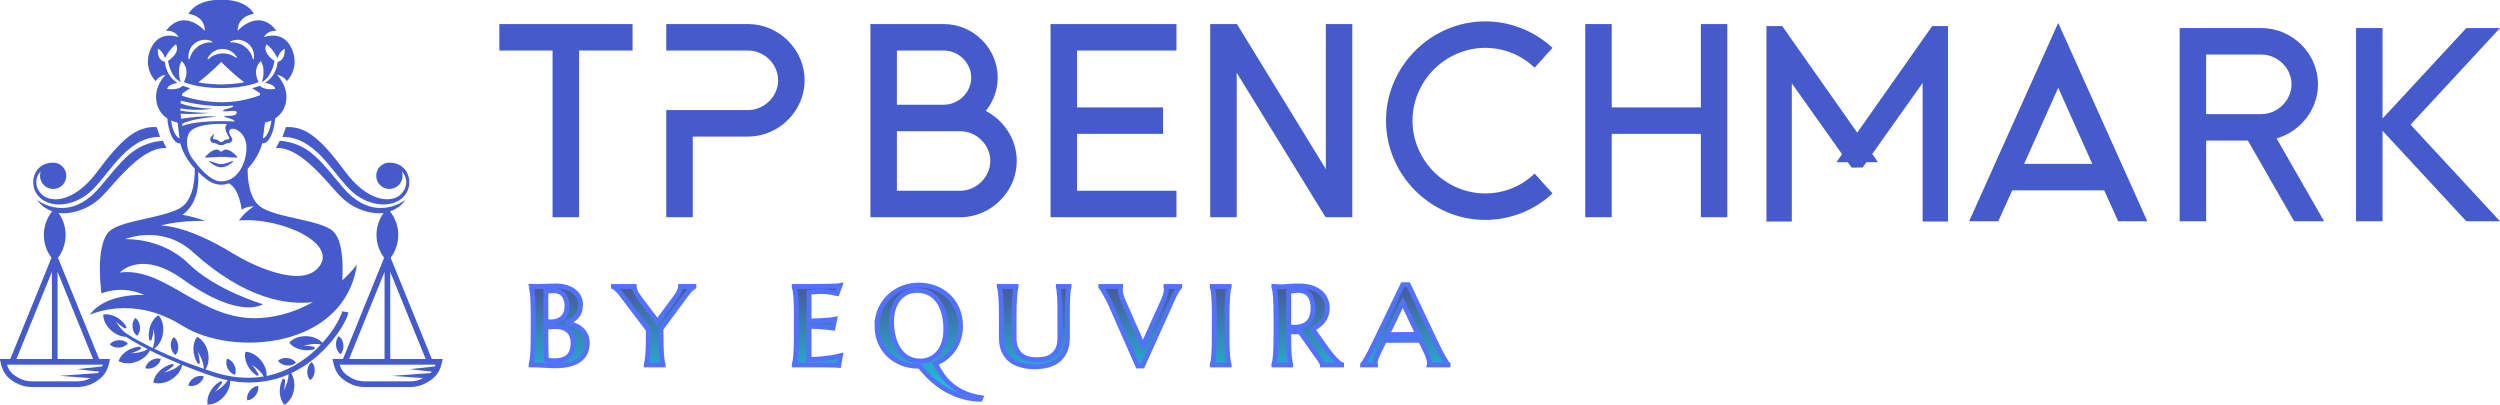 <?xml version="1.0" encoding="UTF-8" standalone="no"?>
<svg
   version="1.1"
   width="964.673"
   height="156.209"
   viewBox="0 0 964.673 156.209"
   xml:space="preserve"
   id="svg119"
   sodipodi:docname="logo_v7.svg"
   inkscape:version="1.1.2 (0a00cf5339, 2022-02-04)"
   xmlns:inkscape="http://www.inkscape.org/namespaces/inkscape"
   xmlns:sodipodi="http://sodipodi.sourceforge.net/DTD/sodipodi-0.dtd"
   xmlns="http://www.w3.org/2000/svg"
   xmlns:svg="http://www.w3.org/2000/svg"><sodipodi:namedview
   id="namedview121"
   pagecolor="#ffffff"
   bordercolor="#666666"
   borderopacity="1.0"
   inkscape:pageshadow="2"
   inkscape:pageopacity="0.0"
   inkscape:pagecheckerboard="0"
   showgrid="false"
   inkscape:zoom="0.85253906"
   inkscape:cx="603.49141"
   inkscape:cy="78.002291"
   inkscape:window-width="2560"
   inkscape:window-height="1408"
   inkscape:window-x="0"
   inkscape:window-y="32"
   inkscape:window-maximized="1"
   inkscape:current-layer="svg119" />
<desc
   id="desc2">Created with Fabric.js 5.3.0</desc>
<defs
   id="defs4">
</defs>
<g
   transform="translate(603.729,78.257)"
   id="background-logo">
<rect
   style="opacity:1;fill:#ffffff;fill-opacity:0;fill-rule:nonzero;stroke:none;stroke-width:0;stroke-linecap:butt;stroke-linejoin:miter;stroke-miterlimit:4;stroke-dasharray:none;stroke-dashoffset:0"
   paint-order="stroke"
   x="-640"
   y="-512"
   rx="0"
   ry="0"
   width="1280"
   height="1024"
   id="rect6" />
</g>
<g
   transform="matrix(0.919,0,0,0.919,85.377,78.104)"
   id="logo-logo">
<g
   paint-order="stroke"
   id="g81">
		<g
   transform="matrix(0.239,0,0,0.239,7.2996862e-6,-20.499)"
   id="g11">
<path
   style="opacity:1;fill:#455bcb;fill-rule:nonzero;stroke:none;stroke-width:0;stroke-linecap:butt;stroke-linejoin:miter;stroke-miterlimit:4;stroke-dasharray:none;stroke-dashoffset:0"
   paint-order="stroke"
   transform="translate(-500,-414.07)"
   d="m 500,419.727 c 8.14,0 28.688,2.222 28.582,1.058 -0.106,-1.164 -9.525,-11.429 -17.25,-13.334 -7.726,-1.905 -8.466,3.069 -11.332,3.069 -2.866,0 -3.607,-4.974 -11.332,-3.069 -7.725,1.905 -17.144,12.17 -17.25,13.334 -0.106,1.164 20.442,-1.058 28.582,-1.058 z"
   stroke-linecap="round"
   id="path9" />
</g>
		<g
   transform="matrix(0.239,0,0,0.239,3.2258945e-6,-16.11)"
   id="g15">
<path
   style="opacity:1;fill:#455bcb;fill-rule:nonzero;stroke:none;stroke-width:0;stroke-linecap:butt;stroke-linejoin:miter;stroke-miterlimit:4;stroke-dasharray:none;stroke-dashoffset:0"
   paint-order="stroke"
   transform="translate(-500,-432.469)"
   d="m 500,432.744 c -7.205,0 -20.328,-6.35 -21.28,-5.926 -0.952,0.423 9.754,11.324 21.28,11.324 11.526,0 22.233,-10.9 21.28,-11.324 -0.953,-0.423 -14.075,5.926 -21.28,5.926 z"
   stroke-linecap="round"
   id="path13" />
</g>
		<g
   transform="matrix(0.239,0,0,0.239,0.85,-13.124)"
   id="g19">
<path
   style="opacity:1;fill:#455bcb;fill-rule:nonzero;stroke:none;stroke-width:0;stroke-linecap:butt;stroke-linejoin:miter;stroke-miterlimit:4;stroke-dasharray:none;stroke-dashoffset:0"
   paint-order="stroke"
   transform="translate(-503.562,-444.985)"
   d="m 384.889,287.014 c 0,0 3.319,-8.425 17.36,-11.489 0,0 -22.722,21.956 -15.318,51.06 3.316,13.035 10.932,20.99 18.333,25.812 1.892,24.896 11.727,45.407 22.853,43.686 0,0 4.378,22.46 25.427,44.538 0.122,17.199 -2.242,51.924 -22.057,66.668 -26.857,19.984 -107.563,23.067 -128.5,43.856 -25.417,25.237 -13.408,108.65 -13.408,108.65 0,0 34.44,-15.751 75.376,2.706 0,0 -67.794,-4.462 -96.266,35.119 0,0 74.496,-36.788 162.561,18.679 88.065,55.467 284.999,41.454 307.184,-107.143 0,0 -9.01,12.283 -25.837,27.979 1.669,-26.591 1.34,-69.185 -15.585,-85.99 -20.937,-20.789 -101.644,-23.872 -128.5,-43.856 -20.423,-15.197 -22.359,-50.543 -22.115,-66.608 21.099,-22.098 25.485,-44.599 25.485,-44.599 11.126,1.721 20.96,-18.79 22.853,-43.686 7.401,-4.822 15.017,-12.777 18.333,-25.812 7.404,-29.104 -15.318,-51.06 -15.318,-51.06 14.042,3.064 17.361,11.489 17.361,11.489 0,0 23.998,-22.977 8.68,-57.188 -15.318,-34.21 -48.763,-20.169 -48.763,-20.169 6.893,-13.531 22.134,-11.12 22.134,-11.12 -31.761,-41.844 -68.495,0 -68.495,0 0.573,-27.728 28.668,-29.744 28.668,-29.744 0,0 -9.968,-25.049 -57.335,-25.049 -47.367,0 -57.335,25.049 -57.335,25.049 0,0 28.095,2.017 28.668,29.744 0,0 -36.734,-41.844 -68.495,0 0,0 15.241,-2.411 22.134,11.12 0,0 -33.444,-14.042 -48.763,20.169 -15.318,34.21 8.68,57.188 8.68,57.188 z m 26.901,68.951 c 6.38,2.882 11.394,3.555 11.394,3.555 l 3.626,28.134 c 0,0 -11.24,-3.574 -15.021,-31.689 z m 19.272,6.015 c 18.403,-10.246 61.712,-12.652 61.712,-12.652 -22.792,-2.262 -52.196,1.83 -63.343,3.611 -0.447,-3.081 -0.762,-6.028 -0.972,-8.838 29.647,1.447 50.075,-1.471 50.075,-1.471 -20.719,-0.144 -37.69,-1.882 -50.356,-3.827 -0.043,-1.395 -0.062,-2.75 -0.057,-4.062 32.095,5.467 56.328,0.39 56.328,0.39 -28.62,-0.291 -48.113,-6.286 -55.947,-9.206 0.146,-1.72 0.326,-3.32 0.526,-4.809 30.782,7.963 61.029,11.135 90.667,8.866 1.148,-0.088 1.622,1.428 0.623,2.002 -5.562,3.192 -17.184,4.199 -17.184,6.875 0,3.831 26.388,-4.028 24.047,3.846 -2.341,7.874 -21.068,3.62 -21.707,5.96 -0.592,2.168 16.89,3.974 18.11,9.136 -6.899,-0.422 -14.715,-0.681 -23.585,-0.681 -51.315,0 -68.102,8.537 -68.102,8.537 -0.302,-1.243 -0.576,-2.465 -0.836,-3.675 l 9e-5,3e-5 z m 18.192,60.849 c -11.23,-14.634 -12.251,-36.754 -4.424,-46.623 7.827,-9.869 28.587,-14.293 55.17,-14.293 3.609,0 7.106,0.085 10.482,0.25 -8.733,7.711 2.61,19.665 3.606,25.258 0.425,2.388 -5.631,1.199 -8.707,3.441 -3.076,2.242 -2.472,2.868 -5.381,2.868 -2.909,0 -2.305,-0.626 -5.381,-2.868 -1.732,-1.262 -4.575,-1.978 -6.597,-1.857 -2.732,0.163 -2.89,-1.727 -2.435,-2.685 1.043,-2.19 1.732,-6.825 1.732,-6.825 0,0 -5.767,4.789 -6.518,8.03 -0.991,4.276 2.033,7.873 6.987,8.186 4.953,0.313 6.036,3.585 12.211,3.585 6.175,0 7.258,-3.273 12.211,-3.585 4.953,-0.313 7.977,-3.91 6.987,-8.186 -0.432,-1.863 -9.339,-11.097 -3.185,-15.921 5.95,-4.664 26.404,4.815 28.128,28.259 1.797,24.438 -12.23,63.123 -44.141,63.123 -20.04,0 -39.515,-25.524 -50.746,-40.157 z m 120.217,280.144 c -105.173,6.838 -165.448,-90.109 -247.566,-79.96 0,0 36.913,-40.741 109.896,11.523 102.039,73.071 141.387,44.149 141.387,44.149 0,0 -82.695,-24.242 -130.509,-71.073 -47.814,-46.831 -111.735,-43.091 -111.735,-43.091 0,0 64.264,-27.126 118.964,22.398 91.661,82.988 165.674,93.526 211.059,88.155 -25.211,14.145 -55.991,25.591 -91.497,27.9 z M 557.012,507.072 c -16.087,10.152 -26.097,24.518 -26.097,24.518 74.68,-6.217 179.559,41.829 137.972,84.693 -31.735,32.709 -113.324,-5.214 -147.548,-26.257 -84.618,-52.029 -127.868,-49.426 -127.868,-49.426 36.067,-9.944 78.721,-8.096 78.721,-8.096 -21.485,-7.945 -40.28,-10.799 -40.28,-10.799 28.414,-20.701 29.002,-57.503 27.368,-75.33 19.285,18.708 29.324,22.364 40.72,22.364 4.444,0 8.683,-0.561 13.342,-2.348 18.9,9.89 22.453,46.271 22.453,46.271 10.634,-6.768 21.217,-5.591 21.217,-5.591 z m 16.177,-119.418 3.626,-28.134 c 0,0 5.015,-0.673 11.394,-3.555 -3.78,28.115 -15.021,31.689 -15.021,31.689 z M 516.143,217.03 c 9.385,-4.493 20.871,-3.786 29.808,2.846 8.937,6.632 12.941,17.421 11.36,27.705 -0.153,0.996 -1.573,1.029 -1.813,0.051 -2.034,-8.289 -6.853,-15.946 -14.242,-21.429 -7.39,-5.484 -16.114,-7.878 -24.637,-7.423 -1.006,0.054 -1.386,-1.314 -0.477,-1.749 h 1.3e-4 z m -15.321,13.28 c 11.115,-0.555 21.061,5.234 26.373,14.181 0.514,0.867 -0.561,1.794 -1.368,1.19 -6.836,-5.11 -15.422,-7.962 -24.612,-7.503 -9.191,0.459 -17.449,4.152 -23.743,9.917 -0.743,0.681 -1.905,-0.135 -1.48,-1.048 4.394,-9.431 13.714,-16.182 24.829,-16.737 z m 39.485,58.519 c -14.006,3.106 -34.268,3.75 -40.307,3.875 -6.039,-0.125 -26.301,-0.769 -40.307,-3.875 C 483.983,270.122 500,253.01 500,253.01 c 0,0 16.017,17.112 40.307,35.819 z m -86.258,-68.953 c 8.937,-6.632 20.423,-7.339 29.808,-2.846 0.909,0.435 0.529,1.803 -0.477,1.749 -8.523,-0.455 -17.247,1.939 -24.637,7.423 -7.39,5.484 -12.208,13.14 -14.242,21.429 -0.24,0.979 -1.66,0.946 -1.813,-0.051 -1.581,-10.284 2.423,-21.073 11.36,-27.705 l -3e-5,-2e-5 z m -65.406,9.902 c 0,0 9.525,4.646 12.312,16.959 0,0 8.031,-16.494 19.348,-24.625 0,0 9.923,12.777 -13.773,29.271 0,0 3.561,27.418 22.069,37.068 0,0 -7.666,-21.504 1.858,-36.836 0,0 16.029,12.807 3.949,36.836 0,0 22.271,10.581 65.592,10.581 43.321,0 65.592,-10.581 65.592,-10.581 -12.08,-24.029 3.949,-36.836 3.949,-36.836 9.525,15.332 1.858,36.836 1.858,36.836 18.508,-9.651 22.069,-37.068 22.069,-37.068 -23.695,-16.494 -13.773,-29.271 -13.773,-29.271 11.317,8.131 19.348,24.625 19.348,24.625 2.788,-12.312 12.312,-16.959 12.312,-16.959 1.394,21.837 -12.312,23.232 -12.312,23.232 -1.687,14.571 -7.937,27.821 -22.213,37.017 18.654,2.723 18.031,10.605 18.031,10.605 -17.414,2.111 -24.702,-3.102 -27.216,-5.758 -3.93,1.691 -8.305,3.146 -13.149,4.345 4.369,3.028 8.911,6.025 13.604,8.923 v 3.408 c -44.205,16.729 -90.125,15.913 -137.44,0.815 0.683,-2.756 1.237,-4.223 1.237,-4.223 4.694,-2.898 9.236,-5.894 13.604,-8.923 -4.844,-1.199 -9.219,-2.654 -13.149,-4.345 -2.514,2.657 -9.802,7.869 -27.216,5.758 0,0 -0.623,-7.882 18.031,-10.605 -14.276,-9.196 -20.526,-22.446 -22.213,-37.017 0,0 -13.706,-1.395 -12.312,-23.232 l 1.3e-4,2e-5 z"
   stroke-linecap="round"
   id="path17" />
</g>
		<g
   transform="matrix(0.239,0,0,0.239,1.925,65.375)"
   id="g23">
<path
   style="opacity:1;fill:#455bcb;fill-rule:nonzero;stroke:none;stroke-width:0;stroke-linecap:butt;stroke-linejoin:miter;stroke-miterlimit:4;stroke-dasharray:none;stroke-dashoffset:0"
   paint-order="stroke"
   transform="translate(-508.068,-774.046)"
   d="m 723.462,693.635 -11.092,-1.799 c -0.338,1.632 -0.909,3.635 -1.713,5.654 -7.683,18.341 -19.397,34.871 -32.827,49.634 -6.031,-6.618 -16.217,-11.187 -27.955,-11.612 -12.815,-0.464 -24.158,4.123 -30.419,11.308 5.724,7.618 16.706,13.014 29.521,13.478 4.652,0.168 9.107,-0.331 13.195,-1.379 2.733,-0.7 2.579,-4.635 -0.208,-5.076 -11.042,-1.747 -17.632,-1.124 -17.632,-1.124 9.757,-2.867 19.746,-4.778 30.723,-2.598 -2.681,2.851 -5.415,5.641 -8.199,8.355 -23.281,22.261 -52.102,39.053 -83.63,46.197 -1.162,0.259 -2.33,0.477 -3.497,0.71 0.397,-8.331 -2.675,-17.954 -9.179,-26.379 -7.836,-10.151 -18.615,-15.941 -28.142,-16.162 -2.199,9.272 0.673,21.166 8.508,31.317 3.387,4.388 7.324,7.955 11.472,10.612 1.823,1.168 3.983,-0.949 2.913,-2.83 -6.208,-10.907 -11.526,-16.198 -11.526,-16.198 8.039,5.399 15.546,11.51 20.857,20.572 -29.066,4.832 -59.094,1.67 -87.166,-7.433 -5.049,-1.645 -10.088,-3.328 -15.118,-5.044 5.169,-7.595 7.064,-19.031 4.223,-30.874 -2.991,-12.47 -10.454,-22.166 -19.054,-26.27 -5.803,7.558 -8.055,19.585 -5.064,32.055 1.293,5.39 3.423,10.257 6.119,14.379 1.185,1.812 4.022,0.766 3.816,-1.389 -1.196,-12.493 -3.881,-19.498 -3.881,-19.498 5.645,9.056 10.34,18.642 10.838,30.568 -29.652,-10.211 -58.897,-21.747 -87.159,-35.327 7.73,-5.109 13.82,-15.137 15.552,-27.34 1.802,-12.696 -1.575,-24.457 -8.065,-31.434 -8.175,4.896 -14.69,15.254 -16.492,27.95 -0.728,5.131 -0.607,10.106 0.222,14.675 0.434,2.393 3.823,2.568 4.48,0.226 3.246,-11.57 3.32,-18.727 3.32,-18.727 1.978,10.807 2.829,21.765 -1.502,33.412 0.018,0.024 0.039,0.045 0.057,0.069 -7.581,-3.682 -15.092,-7.506 -22.517,-11.501 -6.326,-3.42 -12.686,-7.022 -18.814,-10.84 -0.003,-0.05 -0.005,-0.099 -0.008,-0.149 -0.603,-0.319 -1.188,-0.65 -1.765,-0.986 -1.136,-0.722 -2.281,-1.437 -3.397,-2.175 -8.017,-5.6 -13.44,-12.961 -18.2,-20.771 0,0 4.787,5.255 14.842,11.699 2.082,1.334 4.544,-1.052 3.25,-3.159 -2.417,-3.935 -5.623,-7.702 -9.558,-11.025 -9.796,-8.275 -21.552,-11.667 -30.912,-9.879 -0.199,9.527 5.111,20.551 14.907,28.826 7.916,6.687 17.11,10.181 25.287,10.334 3.09,2.047 6.178,3.969 9.328,5.862 9.356,5.606 18.915,10.85 28.602,15.849 -9.567,5.419 -19.504,6.806 -29.528,7.235 0,0 6.394,-1.525 16.222,-6.697 2.52,-1.326 1.383,-5.146 -1.455,-4.917 -4.172,0.336 -8.508,1.298 -12.816,2.943 -11.98,4.574 -20.634,13.224 -23.594,22.282 8.244,4.781 20.46,5.463 32.44,0.889 10.848,-4.141 18.953,-11.628 22.588,-19.73 17.61,8.923 35.672,16.965 53.906,24.506 -8.751,8.319 -18.895,11.919 -29.352,14.461 0,0 6.819,-3.126 16.416,-11.214 1.655,-1.395 0.359,-4.128 -1.754,-3.662 -4.811,1.059 -9.738,3.045 -14.433,5.991 -10.862,6.816 -17.669,16.983 -18.812,26.444 9.016,3.087 21.132,1.381 31.994,-5.435 10.485,-6.579 17.175,-16.279 18.656,-25.453 0.156,0.064 0.31,0.13 0.466,0.194 26.06,10.017 52.259,21.064 79.628,26.744 -5.873,9.381 -14.012,15.334 -22.685,20.478 0,0 5.606,-4.984 12.416,-15.526 1.175,-1.818 -0.864,-4.052 -2.749,-2.989 -4.29,2.42 -8.421,5.761 -12.049,9.952 -8.393,9.695 -11.927,21.41 -10.252,30.791 9.524,0.314 20.611,-4.862 29.004,-14.558 7.38,-8.526 10.999,-18.611 10.627,-27.3 8.561,1.588 17.239,2.628 26.068,2.915 l 7.252,0.221 c 3.493,0.039 7.373,-0.275 10.887,-0.343 5.643,-0.344 12.499,-1.047 18.044,-2.076 13.955,-2.252 27.453,-6.352 40.307,-11.955 -0.25,10.512 -3.858,19.504 -8.278,28.129 0,0 1.843,-6.358 2.188,-17.532 0.087,-2.82 -3.75,-3.706 -4.948,-1.152 -1.792,3.821 -3.115,8.105 -3.818,12.706 -1.936,12.676 1.315,24.472 7.731,31.518 8.227,-4.809 14.851,-15.097 16.787,-27.773 1.642,-10.751 -0.457,-20.857 -5.043,-27.98 27.354,-12.845 51.604,-32.518 70.836,-55.739 6.187,-7.441 11.92,-15.268 17.062,-23.54 5.245,-8.752 10.395,-17.373 12.698,-27.589 l 1.8e-4,-6e-5 z"
   stroke-linecap="round"
   id="path21" />
</g>
		<g
   transform="matrix(0.239,0,0,0.239,-43.027,59.409)"
   id="g27">
<path
   style="opacity:1;fill:#455bcb;fill-rule:nonzero;stroke:none;stroke-width:0;stroke-linecap:butt;stroke-linejoin:miter;stroke-miterlimit:4;stroke-dasharray:none;stroke-dashoffset:0"
   paint-order="stroke"
   transform="translate(-319.633,-749.039)"
   d="m 335.455,748.23 c -3.363,-3.746 -9.391,-6.08 -16.157,-5.734 -6.766,0.346 -12.524,3.282 -15.488,7.352 3.363,3.746 9.391,6.08 16.157,5.734 6.766,-0.346 12.524,-3.282 15.488,-7.352 z"
   stroke-linecap="round"
   id="path25" />
</g>
		<g
   transform="matrix(0.239,0,0,0.239,-28.634,67.654)"
   id="g31">
<path
   style="opacity:1;fill:#455bcb;fill-rule:nonzero;stroke:none;stroke-width:0;stroke-linecap:butt;stroke-linejoin:miter;stroke-miterlimit:4;stroke-dasharray:none;stroke-dashoffset:0"
   paint-order="stroke"
   transform="translate(-379.968,-783.601)"
   d="m 393.54,775.428 c -4.732,-1.718 -11.148,-0.934 -16.952,2.56 -5.803,3.495 -9.497,8.799 -10.193,13.785 4.732,1.718 11.148,0.934 16.952,-2.56 5.803,-3.495 9.497,-8.799 10.193,-13.785 z"
   stroke-linecap="round"
   id="path29" />
</g>
		<g
   transform="matrix(0.239,0,0,0.239,-10.584,74.965)"
   id="g35">
<path
   style="opacity:1;fill:#455bcb;fill-rule:nonzero;stroke:none;stroke-width:0;stroke-linecap:butt;stroke-linejoin:miter;stroke-miterlimit:4;stroke-dasharray:none;stroke-dashoffset:0"
   paint-order="stroke"
   transform="translate(-455.631,-814.248)"
   d="m 452.252,808.636 c -5.803,3.495 -9.497,8.799 -10.193,13.785 4.732,1.718 11.148,0.934 16.952,-2.56 5.803,-3.495 9.497,-8.799 10.193,-13.785 -4.732,-1.718 -11.148,-0.934 -16.952,2.56 z"
   stroke-linecap="round"
   id="path33" />
</g>
		<g
   transform="matrix(0.239,0,0,0.239,13.184,80.073)"
   id="g39">
<path
   style="opacity:1;fill:#455bcb;fill-rule:nonzero;stroke:none;stroke-width:0;stroke-linecap:butt;stroke-linejoin:miter;stroke-miterlimit:4;stroke-dasharray:none;stroke-dashoffset:0"
   paint-order="stroke"
   transform="translate(-555.265,-835.659)"
   d="m 550.021,831.733 c -4.06,5.423 -5.484,11.728 -4.25,16.609 5.031,-0.191 10.679,-3.334 14.739,-8.757 4.06,-5.423 5.484,-11.728 4.25,-16.609 -5.031,0.191 -10.679,3.333 -14.739,8.757 z"
   stroke-linecap="round"
   id="path37" />
</g>
		<g
   transform="matrix(0.239,0,0,0.239,27.589,66.896)"
   id="g43">
<path
   style="opacity:1;fill:#455bcb;fill-rule:nonzero;stroke:none;stroke-width:0;stroke-linecap:butt;stroke-linejoin:miter;stroke-miterlimit:4;stroke-dasharray:none;stroke-dashoffset:0"
   paint-order="stroke"
   transform="translate(-615.65,-780.425)"
   d="m 614.969,786.94 c 6.738,0.703 12.881,-1.308 16.438,-4.871 -2.744,-4.22 -8.339,-7.458 -15.077,-8.161 -6.738,-0.703 -12.881,1.308 -16.438,4.871 2.744,4.22 8.339,7.458 15.077,8.161 z"
   stroke-linecap="round"
   id="path41" />
</g>
		<g
   transform="matrix(0.239,0,0,0.239,49.737,59.939)"
   id="g47">
<path
   style="opacity:1;fill:#455bcb;fill-rule:nonzero;stroke:none;stroke-width:0;stroke-linecap:butt;stroke-linejoin:miter;stroke-miterlimit:4;stroke-dasharray:none;stroke-dashoffset:0"
   paint-order="stroke"
   transform="translate(-708.492,-751.258)"
   d="m 707.062,735.48 c -3.611,3.508 -5.706,9.623 -5.095,16.369 0.611,6.747 3.772,12.386 7.954,15.187 3.611,-3.508 5.706,-9.623 5.095,-16.369 -0.611,-6.747 -3.772,-12.386 -7.954,-15.187 z"
   stroke-linecap="round"
   id="path45" />
</g>
		<g
   transform="matrix(0.239,0,0,0.239,37.674,70.842)"
   id="g51">
<path
   style="opacity:1;fill:#455bcb;fill-rule:nonzero;stroke:none;stroke-width:0;stroke-linecap:butt;stroke-linejoin:miter;stroke-miterlimit:4;stroke-dasharray:none;stroke-dashoffset:0"
   paint-order="stroke"
   transform="translate(-657.925,-796.965)"
   d="m 651.394,796.448 c -0.534,6.753 1.632,12.844 5.283,16.31 4.15,-2.85 7.245,-8.524 7.779,-15.278 0.534,-6.753 -1.632,-12.844 -5.283,-16.31 -4.15,2.85 -7.246,8.524 -7.779,15.278 z"
   stroke-linecap="round"
   id="path49" />
</g>
		<g
   transform="matrix(0.239,0,0,0.239,-35.7,52.263)"
   id="g55">
<path
   style="opacity:1;fill:#455bcb;fill-rule:nonzero;stroke:none;stroke-width:0;stroke-linecap:butt;stroke-linejoin:miter;stroke-miterlimit:4;stroke-dasharray:none;stroke-dashoffset:0"
   paint-order="stroke"
   transform="translate(-350.348,-719.083)"
   d="m 348.775,703.318 c -3.579,3.54 -5.619,9.674 -4.946,16.415 0.672,6.741 3.884,12.351 8.092,15.114 3.579,-3.54 5.619,-9.674 4.946,-16.415 -0.672,-6.741 -3.884,-12.351 -8.092,-15.114 z"
   stroke-linecap="round"
   id="path53" />
</g>
		<g
   transform="matrix(0.239,0,0,0.239,-19.616,60.303)"
   id="g59">
<path
   style="opacity:1;fill:#455bcb;fill-rule:nonzero;stroke:none;stroke-width:0;stroke-linecap:butt;stroke-linejoin:miter;stroke-miterlimit:4;stroke-dasharray:none;stroke-dashoffset:0"
   paint-order="stroke"
   transform="translate(-417.771,-752.784)"
   d="m 416.198,737.02 c -3.579,3.541 -5.619,9.674 -4.946,16.415 0.672,6.741 3.884,12.351 8.092,15.114 3.579,-3.541 5.619,-9.674 4.946,-16.415 -0.672,-6.741 -3.884,-12.351 -8.092,-15.114 z"
   stroke-linecap="round"
   id="path57" />
</g>
		<g
   transform="matrix(0.239,0,0,0.239,4.088,68.991)"
   id="g63">
<path
   style="opacity:1;fill:#455bcb;fill-rule:nonzero;stroke:none;stroke-width:0;stroke-linecap:butt;stroke-linejoin:miter;stroke-miterlimit:4;stroke-dasharray:none;stroke-dashoffset:0"
   paint-order="stroke"
   transform="translate(-517.136,-789.205)"
   d="m 510.157,774.982 c -2.117,4.568 -1.886,11.027 1.098,17.109 2.984,6.082 7.953,10.216 12.861,11.336 2.117,-4.568 1.886,-11.027 -1.098,-17.109 -2.985,-6.082 -7.953,-10.216 -12.861,-11.336 z"
   stroke-linecap="round"
   id="path61" />
</g>
		<g
   transform="matrix(0.239,0,0,0.239,-52.333,-15.396)"
   id="g67">
<path
   style="opacity:1;fill:#455bcb;fill-rule:nonzero;stroke:none;stroke-width:0;stroke-linecap:butt;stroke-linejoin:miter;stroke-miterlimit:4;stroke-dasharray:none;stroke-dashoffset:0"
   paint-order="stroke"
   transform="translate(-280.626,-435.463)"
   d="m 274.82,476.243 c 31.678,-32.53 62.177,-92.064 117.228,-91.47 L 386.013,367.486 c -35.236,-1.477 -60.665,19.785 -104.429,78.623 -38.53,51.801 -78.933,55.764 -96.481,40.499 -11.617,-10.105 -15.036,-28.258 -2.65,-41.143 -0.843,2.399 -1.325,4.968 -1.325,7.656 0,12.769 10.352,23.121 23.121,23.121 12.769,0 23.121,-10.352 23.121,-23.121 0,-12.77 -10.352,-23.121 -23.121,-23.121 -32.643,0 -43.032,34.1 -28.844,55.021 18.854,27.801 67.737,23.752 99.415,-8.779 z"
   stroke-linecap="round"
   id="path65" />
</g>
		<g
   transform="matrix(0.239,0,0,0.239,-57.969,25.807)"
   id="g71">
<path
   style="opacity:1;fill:#455bcb;fill-rule:nonzero;stroke:none;stroke-width:0;stroke-linecap:butt;stroke-linejoin:miter;stroke-miterlimit:4;stroke-dasharray:none;stroke-dashoffset:0"
   paint-order="stroke"
   transform="translate(-257.001,-608.18)"
   d="m 284.945,474.904 c -55.205,64.137 -109.001,20.755 -109.001,20.755 0,0 8.14,13.677 26.503,20.204 -9.407,11.749 -14.587,26.451 -14.587,41.543 0,14.46 4.75,28.57 13.42,40.06 L 128.95,775.285 h -18.38 l 1.29,6.03 c 4.18,19.55 12.7,27.82 25.98,35.48 8.78,5.07 18.79,7.74 28.94,7.74 h 80.42 c 10.15,0 20.15,-2.67 28.93,-7.74 13.8,-7.96 22.59,-16.31 26.68,-35.48 l 1.29,-6.03 H 285.02 L 212.7,597.465 c 8.67,-11.49 13.41,-25.6 13.41,-40.06 0,-13.938 -4.421,-27.543 -12.498,-38.799 11.057,1.593 24.747,0.462 41.33,-5.975 38.422,-14.913 46.067,-41.88 91.054,-81.558 35.399,-31.221 57.435,-26.18 57.435,-26.18 l -6.742,-13.069 c -53.073,4.849 -72.301,37.253 -111.745,83.079 z M 202,622.145 V 775.285 h -62.28 z m 89.48,163.11 c -0.34,1.08 -0.72,2.09 -1.11,3.07 l -44.61,4.85 39.26,4.27 c -0.76,0.9 -1.56,1.76 -2.42,2.58 l -67.61,4.87 54.86,3.96 c -6.95,3.72 -14.74,5.71 -22.65,5.71 h -80.42 c -8.41,0 -16.69,-2.21 -23.96,-6.41 -10.04,-5.79 -15.99,-11.09 -19.65,-22.9 z M 274.26,775.285 H 211.97 V 622.145 Z"
   stroke-linecap="round"
   id="path69" />
</g>
		<g
   transform="matrix(0.239,0,0,0.239,52.333,-15.396)"
   id="g75">
<path
   style="opacity:1;fill:#455bcb;fill-rule:nonzero;stroke:none;stroke-width:0;stroke-linecap:butt;stroke-linejoin:miter;stroke-miterlimit:4;stroke-dasharray:none;stroke-dashoffset:0"
   paint-order="stroke"
   transform="translate(-719.374,-435.463)"
   d="m 725.18,476.243 c 31.678,32.53 80.561,36.58 99.415,8.779 14.188,-20.921 3.799,-55.021 -28.844,-55.021 -12.769,0 -23.121,10.352 -23.121,23.121 0,12.769 10.352,23.121 23.121,23.121 12.769,0 23.121,-10.352 23.121,-23.121 0,-2.687 -0.482,-5.256 -1.325,-7.656 12.386,12.885 8.967,31.037 -2.65,41.143 -17.548,15.265 -57.951,11.302 -96.481,-40.499 C 674.652,387.27 649.223,366.008 613.987,367.486 l -6.034,17.287 c 55.051,-0.593 85.549,58.94 117.228,91.47 z"
   stroke-linecap="round"
   id="path73" />
</g>
		<g
   transform="matrix(0.239,0,0,0.239,57.969,25.807)"
   id="g79">
<path
   style="opacity:1;fill:#455bcb;fill-rule:nonzero;stroke:none;stroke-width:0;stroke-linecap:butt;stroke-linejoin:miter;stroke-miterlimit:4;stroke-dasharray:none;stroke-dashoffset:0"
   paint-order="stroke"
   transform="translate(-742.999,-608.18)"
   d="M 870.34,775.285 798.02,597.465 c 8.67,-11.49 13.41,-25.6 13.41,-40.06 0,-15.011 -5.116,-29.637 -14.427,-41.355 18.747,-6.447 27.053,-20.392 27.053,-20.392 0,0 -53.795,43.383 -109.001,-20.755 -39.444,-45.826 -58.672,-78.23 -111.745,-83.079 l -6.742,13.069 c 0,0 22.037,-5.041 57.435,26.18 44.987,39.678 52.633,66.645 91.054,81.558 16.199,6.287 29.633,7.508 40.554,6.076 -8.038,11.236 -12.432,24.802 -12.432,38.698 0,14.46 4.75,28.57 13.42,40.06 L 714.27,775.285 h -18.37 l 1.29,6.03 c 4.18,19.55 12.69,27.82 25.97,35.48 8.78,5.07 18.79,7.74 28.94,7.74 h 80.42 c 10.15,0 20.16,-2.67 28.93,-7.74 13.8,-7.96 22.59,-16.31 26.69,-35.48 l 1.29,-6.03 z M 797.3,622.145 859.58,775.285 h -62.28 z m -9.98,0 V 775.285 h -62.28 z m 88.37,166.18 -44.61,4.85 39.26,4.27 c -0.75,0.9 -1.56,1.76 -2.41,2.58 l -67.62,4.87 54.86,3.96 c -6.95,3.72 -14.74,5.71 -22.65,5.71 h -80.42 c -8.4,0 -16.69,-2.21 -23.95,-6.41 -10.05,-5.79 -15.99,-11.09 -19.66,-22.9 H 876.81 c -0.35,1.08 -0.73,2.09 -1.12,3.07 z"
   stroke-linecap="round"
   id="path77" />
</g>
</g>
</g>
<g
   transform="matrix(1.921,0,0,1.921,251.581,46.553)"
   id="text-logo">
<g
   paint-order="stroke"
   id="g87">
		<g
   id="text-logo-path-0">
<path
   style="opacity:1;fill:#455bcb;fill-rule:nonzero;stroke:#455bcb;stroke-width:1;stroke-linecap:butt;stroke-linejoin:miter;stroke-miterlimit:4;stroke-dasharray:none;stroke-dashoffset:0"
   paint-order="stroke"
   transform="translate(-33.13,18.9)"
   d="m 13.66,0 h 4.32 V -33.48 H 28.73 V -37.8 H 2.97 v 4.32 H 13.66 Z M 36.5,0 h 4.32 v -16.2 h 11.61 c 5.89,0 10.86,-4.91 10.86,-10.8 0,-5.94 -4.97,-10.8 -10.86,-10.8 H 36.5 v 4.32 h 15.93 c 3.51,0 6.54,2.92 6.54,6.48 0,3.51 -3.03,6.48 -6.54,6.48 H 36.5 Z"
   stroke-linecap="round"
   id="path84" />
</g>
</g>
</g>
<g
   transform="matrix(1.921,0,0,1.921,381.842,131.96)"
   id="tagline-339dea4c-963a-447b-92bc-985e5b999a8b-logo">
<g
   paint-order="stroke"
   id="g98">
		<g
   id="tagline-339dea4c-963a-447b-92bc-985e5b999a8b-logo-path-0">
<linearGradient
   id="SVGID_271747"
   gradientUnits="userSpaceOnUse"
   gradientTransform="translate(1.92,-16.11)"
   x1="-1.921"
   y1="-10.261"
   x2="-1.921"
   y2="23.739">
<stop
   offset="0%"
   style="stop-color:rgb(91,36,122);stop-opacity: 1"
   id="stop90" />
<stop
   offset="100%"
   style="stop-color:rgb(27,206,223);stop-opacity: 1"
   id="stop92" />
</linearGradient>
<path
   style="opacity:1;fill:url(#SVGID_271747);fill-rule:nonzero;stroke:#5371ff;stroke-width:0.979;stroke-linecap:butt;stroke-linejoin:miter;stroke-miterlimit:4;stroke-dasharray:none;stroke-dashoffset:0"
   paint-order="stroke"
   transform="translate(-94.015,4.605)"
   d="m 6.84,-7.71 v 0 q -0.7,0 -1.19,0.06 -0.49,0.05 -0.76,0.09 v 0 1.52 q 0,1.26 0.01,2.11 0.01,0.85 0.03,1.43 0.02,0.57 0.04,0.91 0.01,0.34 0.04,0.59 v 0 q 0.38,0.11 0.81,0.14 0.43,0.03 0.68,0.03 v 0 q 2.03,0 2.94,-0.89 0.92,-0.89 0.92,-2.75 v 0 q 0,-0.7 -0.22,-1.3 Q 9.92,-6.37 9.48,-6.8 9.04,-7.22 8.38,-7.46 7.72,-7.71 6.84,-7.71 Z m -1.95,-7 v 6.01 q 0.3,0.04 0.53,0.05 0.23,0.01 0.48,0.01 v 0 q 1.48,0 2.35,-0.82 0.88,-0.82 0.88,-2.45 v 0 q 0,-0.66 -0.18,-1.22 -0.18,-0.55 -0.51,-0.95 -0.32,-0.39 -0.82,-0.61 -0.49,-0.22 -1.12,-0.22 v 0 q -0.42,0 -0.71,0.03 -0.3,0.04 -0.5,0.07 v 0 q -0.24,0.06 -0.4,0.1 z m -2.97,-1.01 v -0.06 q 0.28,0.02 0.57,0.02 v 0 q 0.25,0.01 0.54,0.01 0.3,0 0.57,0 v 0 q 0.46,0 1.26,-0.06 0.81,-0.05 2.01,-0.05 v 0 q 1.07,0 1.98,0.25 0.92,0.26 1.59,0.74 0.66,0.49 1.04,1.19 0.37,0.7 0.37,1.6 v 0 q 0,0.76 -0.21,1.35 -0.21,0.59 -0.61,1.04 -0.4,0.45 -0.95,0.75 -0.56,0.3 -1.23,0.47 v 0 q 0.98,0.15 1.78,0.49 0.81,0.33 1.38,0.84 0.57,0.5 0.88,1.19 0.31,0.68 0.31,1.51 v 0 q 0,2.32 -1.66,3.47 -1.65,1.15 -4.93,1.15 v 0 Q 6.25,0.18 5.73,0.15 5.21,0.12 4.65,0.09 4.09,0.06 3.57,0.03 3.05,0 2.7,0 V 0 H 1.92 v -0.06 q 0.1,-0.31 0.18,-0.79 0.08,-0.48 0.13,-1.19 0.06,-0.71 0.08,-1.7 0.03,-0.98 0.03,-2.3 v 0 -3.69 q 0,-1.31 -0.03,-2.3 -0.02,-0.98 -0.08,-1.7 -0.05,-0.71 -0.13,-1.2 -0.08,-0.48 -0.18,-0.79 z m 26.1,8.45 v 1.23 q 0,1.32 0.03,2.3 0.03,0.99 0.08,1.7 0.05,0.71 0.13,1.19 0.08,0.48 0.19,0.79 v 0 V 0 h -3.4 v -0.06 q 0.1,-0.31 0.18,-0.79 0.08,-0.48 0.13,-1.19 0.05,-0.71 0.08,-1.7 0.03,-0.98 0.03,-2.3 v 0 -1.01 L 20.2,-14 q -0.53,-0.71 -1.01,-1.14 -0.49,-0.43 -0.73,-0.55 v 0 -0.06 h 4.16 q 0,0.27 0.19,0.82 0.19,0.55 0.77,1.34 v 0 l 3.72,4.92 3.81,-5.13 q 0.41,-0.56 0.62,-1.1 0.22,-0.54 0.22,-0.85 v 0 h 2.68 v 0.06 q -0.37,0.25 -0.76,0.63 -0.39,0.38 -0.9,1.09 v 0 z m 26.76,-8.48 v 0 q 1.44,0 2.94,0 1.51,-0.01 2.8,-0.03 1.29,-0.03 2.22,-0.05 0.93,-0.03 1.22,-0.09 v 0 l -0.57,1.58 Q 63,-14.44 62.5,-14.53 v 0 q -0.44,-0.07 -1.06,-0.14 -0.63,-0.07 -1.45,-0.07 v 0 q -0.29,0 -0.67,0.03 -0.38,0.02 -0.73,0.05 v 0 q -0.41,0.03 -0.84,0.06 v 0 5.78 q 1.19,-0.01 2.14,-0.06 0.95,-0.04 1.63,-0.11 v 0 q 0.79,-0.06 1.39,-0.17 v 0 l -0.35,1.75 q -0.81,-0.1 -1.63,-0.18 v 0 q -0.7,-0.07 -1.55,-0.12 -0.85,-0.05 -1.63,-0.05 v 0 6.65 q 1.37,0 2.51,-0.11 1.14,-0.11 1.99,-0.24 v 0 q 1,-0.17 1.8,-0.37 v 0 L 63.72,0.09 Q 63.5,0.07 63,0.05 62.51,0.03 61.98,0.02 61.44,0.01 60.98,0.01 60.51,0 60.33,0 v 0 h -5.55 v -0.06 q 0.1,-0.31 0.18,-0.79 0.08,-0.48 0.13,-1.19 0.06,-0.71 0.09,-1.7 0.02,-0.98 0.02,-2.3 v 0 -3.69 q 0,-1.31 -0.02,-2.29 -0.03,-0.97 -0.09,-1.68 -0.05,-0.71 -0.13,-1.2 -0.08,-0.48 -0.18,-0.79 v 0 z m 16.62,7.83 v 0 q 0,-1.73 0.66,-3.21 0.65,-1.48 1.78,-2.57 1.12,-1.09 2.66,-1.71 1.54,-0.62 3.3,-0.62 v 0 q 1.73,0 3.26,0.58 1.53,0.58 2.66,1.65 1.14,1.07 1.8,2.59 0.66,1.53 0.66,3.42 v 0 q 0,1.21 -0.33,2.36 -0.33,1.15 -0.98,2.14 -0.66,0.99 -1.6,1.77 -0.95,0.77 -2.18,1.23 v 0 q 0.59,1.08 1.31,2.17 0.71,1.08 1.76,2.01 1.05,0.93 2.52,1.64 1.47,0.71 3.57,1.05 v 0 q -0.02,0.04 -0.03,0.1 v 0 Q 92.19,6.77 92.13,6.9 v 0 Q 90.58,6.86 89.22,6.53 87.87,6.2 86.7,5.68 85.52,5.17 84.53,4.51 83.53,3.85 82.7,3.13 81.88,2.42 81.21,1.68 80.54,0.94 80.02,0.26 v 0 h -0.25 q -1.72,0 -3.24,-0.57 Q 75.01,-0.88 73.86,-1.94 72.72,-3 72.06,-4.52 71.4,-6.04 71.4,-7.92 Z m 8.73,7.14 v 0 q 1.12,0 2.05,-0.44 0.94,-0.44 1.62,-1.26 0.68,-0.82 1.06,-2 0.37,-1.17 0.37,-2.65 v 0 q 0,-1.69 -0.36,-3.12 -0.36,-1.44 -1.08,-2.49 -0.73,-1.04 -1.81,-1.64 -1.08,-0.59 -2.53,-0.59 v 0 q -1.12,0 -2.06,0.42 -0.93,0.43 -1.61,1.23 -0.68,0.81 -1.07,1.98 -0.38,1.17 -0.38,2.67 v 0 q 0,1.67 0.38,3.11 0.37,1.44 1.1,2.51 0.72,1.06 1.8,1.67 1.09,0.6 2.52,0.6 z m 28.01,-4.63 v -4.38 q 0,-1.3 -0.01,-2.27 -0.02,-0.96 -0.06,-1.67 -0.05,-0.7 -0.11,-1.17 -0.05,-0.48 -0.14,-0.79 v 0 -0.06 h 2.15 v 0.06 q -0.09,0.31 -0.15,0.79 -0.05,0.49 -0.1,1.2 -0.04,0.71 -0.06,1.68 -0.01,0.98 -0.01,2.29 v 0 4.21 q 0,1.58 -0.49,2.69 -0.49,1.12 -1.36,1.83 -0.86,0.71 -2.05,1.04 -1.2,0.33 -2.62,0.33 v 0 q -1.44,0 -2.67,-0.32 -1.23,-0.31 -2.13,-1 -0.9,-0.69 -1.42,-1.79 -0.52,-1.1 -0.52,-2.67 v 0 -4.32 q 0,-1.31 -0.03,-2.29 -0.03,-0.97 -0.09,-1.68 -0.05,-0.71 -0.13,-1.2 -0.07,-0.48 -0.17,-0.79 v 0 -0.06 h 3.38 v 0.06 q -0.1,0.31 -0.17,0.79 -0.08,0.47 -0.13,1.17 -0.05,0.71 -0.08,1.67 -0.03,0.97 -0.03,2.27 v 0 4.38 q 0,1.31 0.4,2.15 0.39,0.84 1.04,1.34 0.64,0.5 1.46,0.7 0.82,0.19 1.69,0.19 v 0 q 0.87,0 1.7,-0.19 0.83,-0.2 1.48,-0.7 0.65,-0.5 1.04,-1.34 0.39,-0.84 0.39,-2.15 z m 8.22,-10.34 h 3.97 v 0.06 q -0.03,0.07 -0.05,0.24 -0.01,0.16 -0.01,0.27 v 0 q 0,0.47 0.14,1.05 0.14,0.58 0.52,1.44 v 0 l 3.89,8.82 3.93,-8.7 q 0.13,-0.28 0.26,-0.59 0.13,-0.32 0.25,-0.65 0.12,-0.34 0.19,-0.68 0.07,-0.35 0.07,-0.69 v 0 q 0,-0.19 -0.02,-0.33 -0.03,-0.13 -0.06,-0.18 v 0 -0.06 h 2.77 v 0.06 q -0.28,0.29 -0.72,1.03 -0.44,0.74 -0.91,1.89 v 0 l -5.85,12.98 h -0.93 l -5.39,-12.24 q -0.3,-0.67 -0.63,-1.29 -0.33,-0.63 -0.61,-1.12 -0.29,-0.49 -0.51,-0.82 -0.22,-0.33 -0.3,-0.43 v 0 z m 22.8,9.71 v -3.69 q 0,-1.31 -0.03,-2.29 -0.03,-0.97 -0.08,-1.68 -0.05,-0.71 -0.13,-1.2 -0.08,-0.48 -0.18,-0.79 v 0 -0.06 h 3.4 v 0.06 q -0.11,0.31 -0.19,0.79 -0.08,0.49 -0.13,1.2 -0.05,0.71 -0.08,1.68 -0.03,0.98 -0.03,2.29 v 0 3.69 q 0,1.32 0.03,2.3 0.03,0.99 0.08,1.7 0.05,0.71 0.13,1.19 0.08,0.48 0.19,0.79 v 0 V 0 h -3.4 v -0.06 q 0.1,-0.31 0.18,-0.79 0.08,-0.48 0.13,-1.19 0.05,-0.71 0.08,-1.7 0.03,-0.98 0.03,-2.3 z m 14.94,-8.7 v 7.09 q 0.29,0.05 0.59,0.07 0.3,0.02 0.58,0.02 v 0 q 1.83,0 2.78,-0.98 0.94,-0.98 0.94,-2.94 v 0 q 0,-1.62 -0.75,-2.55 -0.76,-0.94 -2.22,-0.94 v 0 q -0.47,0 -0.83,0.04 -0.36,0.03 -0.61,0.08 v 0 q -0.27,0.06 -0.48,0.11 z m 5.33,12.4 -3.09,-4.35 q -0.29,0.04 -0.58,0.05 -0.28,0 -0.57,0 v 0 q -0.24,0 -0.52,-0.01 -0.28,-0.02 -0.57,-0.04 v 0 0.71 q 0,1.31 0.03,2.28 0.03,0.98 0.08,1.68 0.05,0.7 0.13,1.18 0.07,0.47 0.17,0.78 v 0 V 0 h -3.38 v -0.06 q 0.1,-0.31 0.18,-0.79 0.08,-0.48 0.13,-1.19 0.05,-0.71 0.08,-1.7 0.03,-0.98 0.03,-2.3 v 0 -3.69 q 0,-1.31 -0.03,-2.29 -0.03,-0.97 -0.08,-1.68 -0.05,-0.71 -0.13,-1.2 -0.08,-0.48 -0.18,-0.79 v 0 -0.06 q 0.23,0.02 0.5,0.03 v 0 q 0.22,0.02 0.49,0.02 0.27,0.01 0.55,0.01 v 0 q 0.46,0 1.39,-0.09 0.92,-0.08 2.17,-0.08 v 0 q 1.25,0 2.29,0.3 1.03,0.31 1.77,0.88 0.74,0.57 1.14,1.39 0.41,0.82 0.41,1.83 v 0 q 0,0.8 -0.22,1.45 -0.22,0.65 -0.62,1.17 -0.39,0.52 -0.94,0.92 -0.54,0.39 -1.2,0.68 v 0 l 3.06,4.32 q 0.4,0.53 0.8,1.02 0.4,0.48 0.77,0.86 0.37,0.38 0.69,0.64 0.32,0.25 0.54,0.34 v 0 V 0 h -3.84 q 0,-0.13 -0.18,-0.46 -0.18,-0.33 -0.42,-0.69 -0.25,-0.36 -0.49,-0.7 -0.24,-0.33 -0.36,-0.49 z m 21.72,-1.44 -0.57,-1.17 q -0.39,0 -0.99,0 -0.59,0 -1.29,0 -0.7,0 -1.45,0 -0.75,0 -1.42,0.01 -0.68,0 -1.23,0.01 -0.56,0.01 -0.87,0.01 v 0 l -0.54,1.14 q -0.35,0.7 -0.6,1.22 -0.25,0.52 -0.41,0.92 -0.16,0.39 -0.23,0.68 -0.08,0.29 -0.08,0.54 v 0 q 0,0.16 0.02,0.24 0.01,0.08 0.04,0.12 v 0 V 0 h -2.58 v -0.06 q 0.11,-0.1 0.33,-0.45 0.21,-0.34 0.5,-0.84 0.29,-0.5 0.62,-1.13 0.33,-0.63 0.65,-1.3 v 0 l 5.97,-12.33 h 1.1 l 5.86,12.33 q 0.34,0.7 0.68,1.35 0.35,0.64 0.64,1.15 0.29,0.5 0.51,0.83 0.22,0.33 0.3,0.39 v 0 V 0 h -3.75 q 0.03,-0.12 0.03,-0.21 0,-0.1 0,-0.21 v 0 q 0,-0.33 -0.14,-0.78 -0.14,-0.46 -0.34,-0.93 -0.2,-0.48 -0.41,-0.92 -0.21,-0.44 -0.35,-0.73 z m -4.13,-8.82 -3.12,6.51 h 0.9 q 0.61,0 1.31,-0.01 0.69,-0.01 1.4,-0.01 0.7,0 1.36,-0.01 0.66,0 1.19,0 v 0 z"
   stroke-linecap="round"
   id="path95" />
</g>
</g>
</g>
<g
   transform="matrix(1.921,0,0,1.921,501.192,46.553)"
   id="tagline-723c84aa-3058-4878-ac89-bb444c94f21a-logo">
<g
   paint-order="stroke"
   id="g104">
		<g
   id="tagline-723c84aa-3058-4878-ac89-bb444c94f21a-logo-path-0">
<path
   style="opacity:1;fill:#455bcb;fill-rule:nonzero;stroke:#455bcb;stroke-width:1;stroke-linecap:butt;stroke-linejoin:miter;stroke-miterlimit:4;stroke-dasharray:none;stroke-dashoffset:0"
   paint-order="stroke"
   transform="translate(-88.535,18.9)"
   d="m 2.97,0 h 17.55 c 5.89,0 10.85,-4.91 10.85,-10.8 0,-4.37 -2.75,-8.21 -6.53,-9.88 1.67,-1.84 2.7,-4.21 2.7,-6.86 0,-5.62 -4.64,-10.21 -10.26,-10.26 H 2.97 Z m 4.32,-17.28 h 13.23 c 3.51,0 6.53,2.92 6.53,6.48 0,3.51 -3.02,6.48 -6.53,6.48 H 7.29 Z m 9.94,-4.32 H 7.29 v -11.88 h 9.94 c 3.24,0 5.99,2.7 5.99,5.94 0,3.24 -2.75,5.94 -5.99,5.94 z M 39.15,0 h 24.3 V -4.32 H 43.47 v -12.42 h 17.28 v -4.32 H 43.47 v -12.42 h 19.98 v -4.32 h -24.3 z m 55.03,0 h 4.59 V -37.8 H 94.45 V -7.4 L 75.82,-37.8 H 71.23 V 0 h 4.32 v -30.29 z m 41.68,-30.24 2.92,-3.24 c -3.4,-3.02 -7.94,-4.86 -12.8,-4.86 -10.64,0 -19.44,8.8 -19.44,19.44 0,10.64 8.8,19.44 19.44,19.44 4.86,0 9.4,-1.84 12.8,-4.86 l -2.92,-3.24 c -2.64,2.38 -6.1,3.78 -9.88,3.78 -8.26,0 -15.12,-6.86 -15.12,-15.12 0,-8.26 6.86,-15.12 15.12,-15.12 3.78,0 7.24,1.4 9.88,3.78 z M 169.78,0 h 4.32 v -37.8 h -4.32 v 16.74 h -18.9 V -37.8 h -4.32 V 0 h 4.32 v -16.74 h 18.9 z"
   stroke-linecap="round"
   id="path101" />
</g>
</g>
</g>
<g
   transform="matrix(1.921,0,0,1.921,716.643,47.769)"
   id="tagline-83360a7c-9413-4e6a-b92b-1eeb6df8cfb7-logo">
<g
   paint-order="stroke"
   id="g110">
		<g
   id="tagline-83360a7c-9413-4e6a-b92b-1eeb6df8cfb7-logo-path-0">
<path
   style="opacity:1;fill:#455bcb;fill-rule:nonzero;stroke:#455bcb;stroke-width:4.104;stroke-linecap:butt;stroke-linejoin:miter;stroke-miterlimit:4;stroke-dasharray:none;stroke-dashoffset:0"
   paint-order="stroke"
   transform="translate(-22.04,17.58)"
   d="M 6.85,0 H 5.86 v -35.16 h 0.05 l 16.35,23.24 h -0.44 l 16.35,-23.24 h 0.05 V 0 h -0.99 v -32.75 l 0.1,0.39 -15.27,21.52 H 21.97 L 6.7,-32.36 6.85,-32.7 Z"
   stroke-linecap="round"
   id="path107" />
</g>
</g>
</g>
<g
   transform="matrix(1.921,0,0,1.921,861.893,47.793)"
   id="tagline-4d1930de-6af5-4b9a-a243-b1f582f93fae-logo">
<g
   paint-order="stroke"
   id="g116">
		<g
   id="tagline-4d1930de-6af5-4b9a-a243-b1f582f93fae-logo-path-0">
<path
   style="opacity:1;fill:#455bcb;fill-rule:nonzero;stroke:#455bcb;stroke-width:1;stroke-linecap:butt;stroke-linejoin:miter;stroke-miterlimit:4;stroke-dasharray:none;stroke-dashoffset:0"
   paint-order="stroke"
   transform="translate(-55.325,19.06)"
   d="m 7.72,0 2.81,-6.21 H 29.65 L 32.45,0 h 4.76 L 20.09,-38.12 2.97,0 Z m 4.75,-10.53 7.62,-17.01 7.61,17.01 z M 67.77,0 h 4.86 l -9.45,-16.47 c 4.81,-1.03 8.59,-5.4 8.59,-10.53 0,-5.94 -4.97,-10.8 -10.86,-10.8 H 44.98 V 0 h 4.32 v -16.2 h 9.18 z M 49.3,-33.48 h 11.61 c 3.51,0 6.54,2.92 6.54,6.48 0,3.51 -3.03,6.48 -6.54,6.48 H 49.3 Z M 84.78,-18.9 102.28,0 h 5.4 l -17.5,-18.9 17.5,-18.9 h -5.4 z M 80.41,0 h 4.32 v -37.8 h -4.32 z"
   stroke-linecap="round"
   id="path113" />
</g>
</g>
</g>
</svg>
